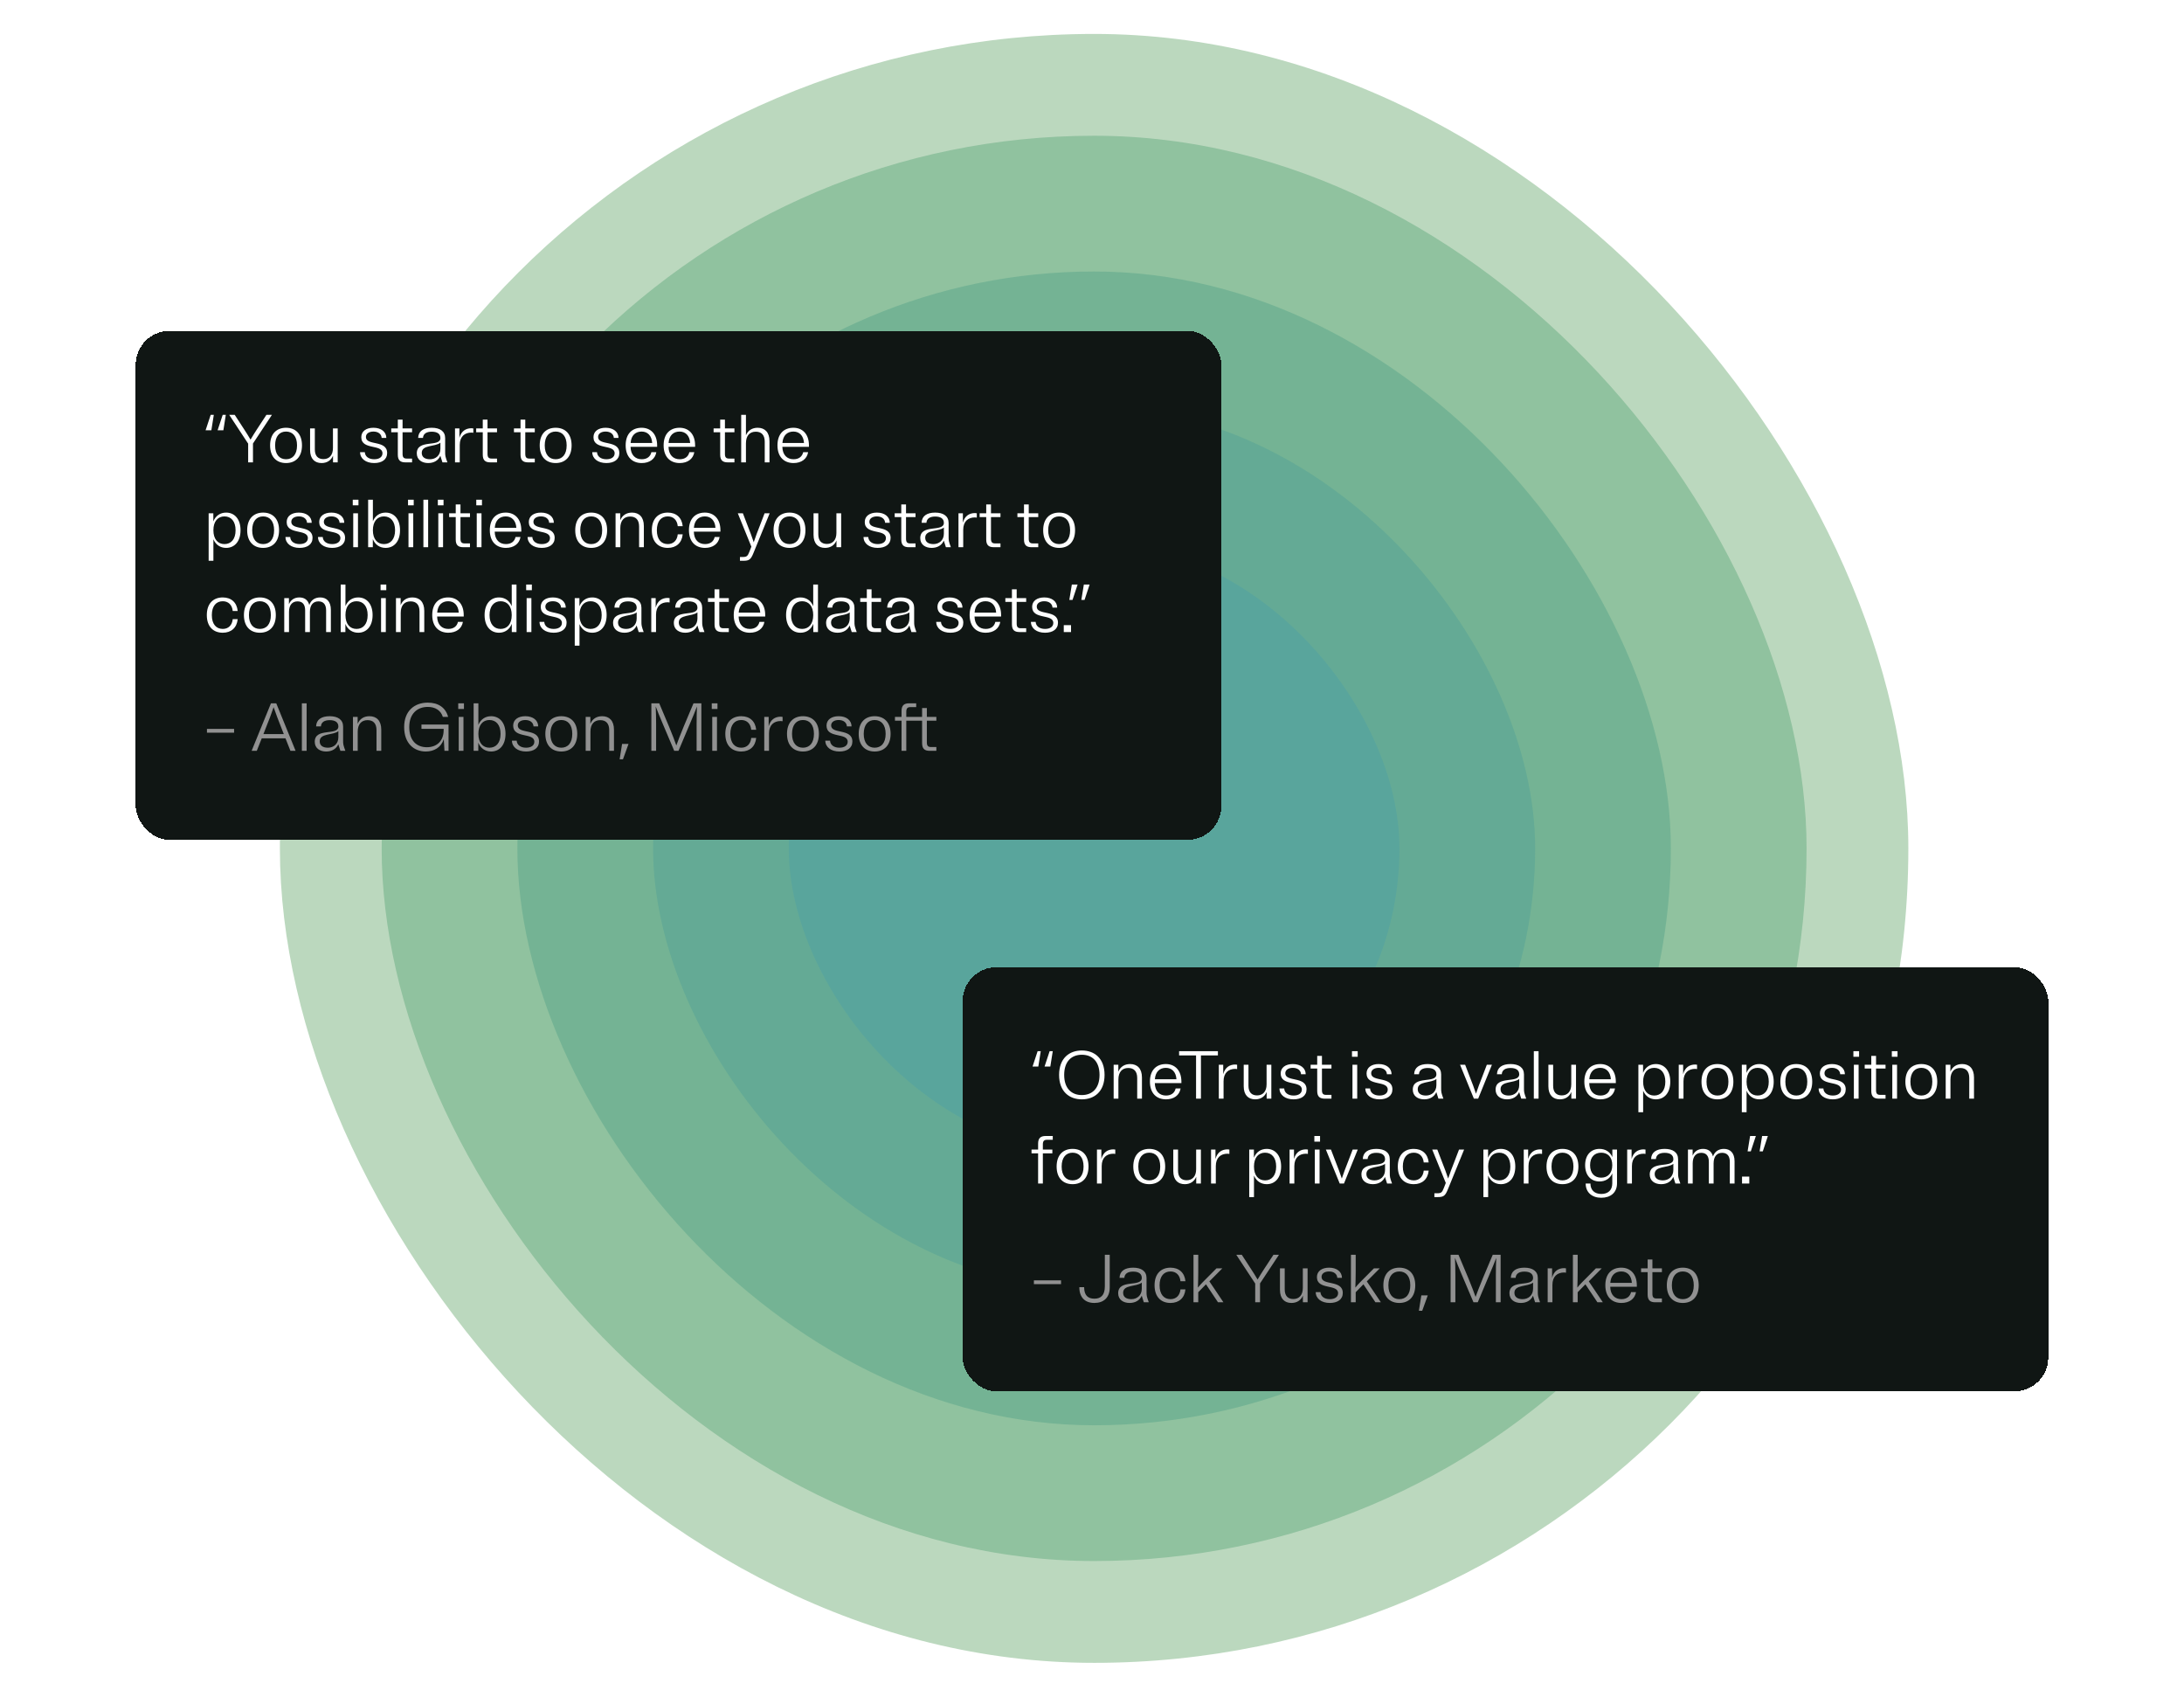<svg width="515" height="400" viewBox="0 0 515 400" fill="none" xmlns="http://www.w3.org/2000/svg">
<g clip-path="url(#clip0_4245_120975)">
<rect opacity="0.4" x="66" y="8" width="384" height="384" rx="192" fill="#559E5E"/>
<rect opacity="0.4" x="90" y="32" width="336" height="336" rx="168" fill="#51A071"/>
<rect opacity="0.4" x="122" y="64" width="272" height="272" rx="136" fill="#4D9E85"/>
<rect opacity="0.4" x="154" y="96" width="208" height="208" rx="104" fill="#4C9E96"/>
<rect opacity="0.4" x="186" y="128" width="144" height="144" rx="72" fill="#499DA8"/>
<g filter="url(#filter0_d_4245_120975)">
<rect x="32" y="70" width="256" height="120" rx="8" fill="#101614" shape-rendering="crispEdges"/>
<path d="M50.416 89.8H49.68L48.48 93.432H49.84L50.416 89.8ZM53.248 89.8H52.512L51.312 93.432H52.672L53.248 89.8ZM60.596 93.192C60.084 93.992 59.556 94.808 59.077 95.64C58.596 94.808 58.084 93.992 57.556 93.192L55.349 89.8H54.053L58.517 96.584V101H59.653V96.552L64.117 89.8H62.821L60.596 93.192ZM67.45 101.16C69.642 101.16 71.21 99.768 71.21 97C71.21 94.232 69.642 92.84 67.45 92.84C65.258 92.84 63.69 94.232 63.69 97C63.69 99.768 65.258 101.16 67.45 101.16ZM67.45 100.264C65.93 100.264 64.874 99.176 64.874 97C64.874 94.824 65.93 93.736 67.45 93.736C68.986 93.736 70.042 94.824 70.042 97C70.042 99.176 68.986 100.264 67.45 100.264ZM73.12 98.088C73.12 100.168 74.224 101.16 75.824 101.16C77.088 101.16 78.064 100.552 78.528 99.416V101H79.632V93H78.512V97.624C78.512 99.336 77.616 100.232 76.272 100.232C75.008 100.232 74.24 99.496 74.24 97.96V93H73.12V98.088ZM85.195 95.064C85.195 98.168 90.188 96.616 90.188 98.856C90.188 99.72 89.451 100.264 88.236 100.264C86.924 100.264 86.076 99.592 86.028 98.6H84.907C84.924 100.136 86.267 101.16 88.236 101.16C90.059 101.16 91.291 100.328 91.291 98.808C91.291 95.624 86.284 97.16 86.284 95.016C86.284 94.232 87.004 93.736 88.059 93.736C89.212 93.736 89.948 94.344 89.996 95.24H91.1C91.084 93.8 89.883 92.84 88.059 92.84C86.364 92.84 85.195 93.656 85.195 95.064ZM94.928 99.016V93.896H97.168V93H94.928V90.92H93.808V93H92.256V93.896H93.808V99.192C93.808 100.536 94.432 101 95.6 101H97.168V100.104H95.904C95.248 100.104 94.928 99.848 94.928 99.016ZM105.499 101C104.987 99.56 104.971 99.464 104.971 98.488V95.288C104.971 93.672 103.755 92.84 101.803 92.84C99.85 92.84 98.65 93.64 98.603 95.24H99.739C99.802 94.248 100.571 93.768 101.803 93.768C103.067 93.768 103.851 94.248 103.851 95.256C103.851 97.544 98.282 95.432 98.282 98.872C98.282 100.392 99.499 101.16 100.971 101.16C102.331 101.16 103.371 100.536 103.835 99.448L104.331 101H105.499ZM99.451 98.76C99.451 96.792 102.619 97.384 103.851 96.36V97.8C103.851 99.384 102.715 100.264 101.387 100.264C100.251 100.264 99.451 99.8 99.451 98.76ZM108.334 93H107.294V101H108.414V96.888C108.414 94.904 109.582 93.976 111.166 93.976C111.342 93.976 111.486 93.992 111.614 94.024V93C111.486 92.968 111.358 92.952 111.182 92.952C109.822 92.952 108.75 93.656 108.334 95.224V93ZM114.959 99.016V93.896H117.199V93H114.959V90.92H113.839V93H112.287V93.896H113.839V99.192C113.839 100.536 114.463 101 115.631 101H117.199V100.104H115.935C115.279 100.104 114.959 99.848 114.959 99.016ZM123.865 99.016V93.896H126.105V93H123.865V90.92H122.745V93H121.193V93.896H122.745V99.192C122.745 100.536 123.369 101 124.537 101H126.105V100.104H124.841C124.185 100.104 123.865 99.848 123.865 99.016ZM131.028 101.16C133.22 101.16 134.788 99.768 134.788 97C134.788 94.232 133.22 92.84 131.028 92.84C128.836 92.84 127.268 94.232 127.268 97C127.268 99.768 128.836 101.16 131.028 101.16ZM131.028 100.264C129.508 100.264 128.452 99.176 128.452 97C128.452 94.824 129.508 93.736 131.028 93.736C132.564 93.736 133.62 94.824 133.62 97C133.62 99.176 132.564 100.264 131.028 100.264ZM139.946 95.064C139.946 98.168 144.938 96.616 144.938 98.856C144.938 99.72 144.202 100.264 142.986 100.264C141.674 100.264 140.826 99.592 140.778 98.6H139.658C139.674 100.136 141.018 101.16 142.986 101.16C144.81 101.16 146.042 100.328 146.042 98.808C146.042 95.624 141.034 97.16 141.034 95.016C141.034 94.232 141.754 93.736 142.81 93.736C143.962 93.736 144.698 94.344 144.746 95.24H145.85C145.834 93.8 144.634 92.84 142.81 92.84C141.114 92.84 139.946 93.656 139.946 95.064ZM154.766 98.6H153.598C153.374 99.608 152.606 100.264 151.326 100.264C149.822 100.264 148.734 99.288 148.686 97.336H154.958V97C154.958 94.28 153.39 92.84 151.294 92.84C149.102 92.84 147.534 94.216 147.534 96.984C147.534 99.768 149.134 101.16 151.326 101.16C153.166 101.16 154.494 100.216 154.766 98.6ZM151.294 93.736C152.686 93.736 153.678 94.68 153.79 96.424H148.702C148.83 94.632 149.854 93.736 151.294 93.736ZM163.719 98.6H162.551C162.327 99.608 161.559 100.264 160.279 100.264C158.775 100.264 157.687 99.288 157.639 97.336H163.911V97C163.911 94.28 162.343 92.84 160.247 92.84C158.055 92.84 156.487 94.216 156.487 96.984C156.487 99.768 158.087 101.16 160.279 101.16C162.119 101.16 163.447 100.216 163.719 98.6ZM160.247 93.736C161.639 93.736 162.631 94.68 162.743 96.424H157.655C157.783 94.632 158.807 93.736 160.247 93.736ZM170.943 99.016V93.896H173.183V93H170.943V90.92H169.823V93H168.271V93.896H169.823V99.192C169.823 100.536 170.447 101 171.615 101H173.183V100.104H171.919C171.263 100.104 170.943 99.848 170.943 99.016ZM181.45 96.008C181.45 93.864 180.314 92.84 178.666 92.84C177.37 92.84 176.378 93.464 175.898 94.616V89.8H174.778V101H175.898V96.488C175.898 94.696 176.794 93.768 178.218 93.768C179.546 93.768 180.33 94.536 180.33 96.136V101H181.45V96.008ZM190.562 98.6H189.395C189.171 99.608 188.403 100.264 187.123 100.264C185.619 100.264 184.531 99.288 184.483 97.336H190.755V97C190.755 94.28 189.187 92.84 187.091 92.84C184.899 92.84 183.331 94.216 183.331 96.984C183.331 99.768 184.931 101.16 187.123 101.16C188.963 101.16 190.291 100.216 190.562 98.6ZM187.091 93.736C188.483 93.736 189.475 94.68 189.587 96.424H184.499C184.627 94.632 185.651 93.736 187.091 93.736ZM53.328 121.16C55.28 121.16 56.72 119.672 56.72 117C56.72 114.328 55.28 112.84 53.328 112.84C51.968 112.84 50.848 113.56 50.304 114.92V113H49.2V124.2H50.32V119.128C50.88 120.456 51.984 121.16 53.328 121.16ZM52.928 120.264C51.392 120.264 50.32 119.128 50.32 117C50.32 114.872 51.392 113.736 52.928 113.736C54.48 113.736 55.552 114.872 55.552 117C55.552 119.128 54.48 120.264 52.928 120.264ZM62.044 121.16C64.236 121.16 65.804 119.768 65.804 117C65.804 114.232 64.236 112.84 62.044 112.84C59.852 112.84 58.284 114.232 58.284 117C58.284 119.768 59.852 121.16 62.044 121.16ZM62.044 120.264C60.524 120.264 59.468 119.176 59.468 117C59.468 114.824 60.524 113.736 62.044 113.736C63.58 113.736 64.636 114.824 64.636 117C64.636 119.176 63.58 120.264 62.044 120.264ZM67.602 115.064C67.602 118.168 72.594 116.616 72.594 118.856C72.594 119.72 71.858 120.264 70.642 120.264C69.33 120.264 68.482 119.592 68.434 118.6H67.314C67.33 120.136 68.674 121.16 70.642 121.16C72.466 121.16 73.698 120.328 73.698 118.808C73.698 115.624 68.69 117.16 68.69 115.016C68.69 114.232 69.41 113.736 70.466 113.736C71.618 113.736 72.354 114.344 72.402 115.24H73.506C73.49 113.8 72.29 112.84 70.466 112.84C68.77 112.84 67.602 113.656 67.602 115.064ZM75.274 115.064C75.274 118.168 80.266 116.616 80.266 118.856C80.266 119.72 79.53 120.264 78.314 120.264C77.002 120.264 76.154 119.592 76.106 118.6H74.986C75.002 120.136 76.346 121.16 78.314 121.16C80.138 121.16 81.37 120.328 81.37 118.808C81.37 115.624 76.362 117.16 76.362 115.016C76.362 114.232 77.082 113.736 78.138 113.736C79.29 113.736 80.026 114.344 80.074 115.24H81.178C81.162 113.8 79.962 112.84 78.138 112.84C76.442 112.84 75.274 113.656 75.274 115.064ZM84.526 109.8H83.182V111.128H84.526V109.8ZM84.414 113H83.294V121H84.414V113ZM87.913 121V119.08C88.457 120.44 89.577 121.16 90.937 121.16C92.889 121.16 94.329 119.672 94.329 117C94.329 114.328 92.889 112.84 90.937 112.84C89.593 112.84 88.489 113.544 87.929 114.872V109.8H86.809V121H87.913ZM90.537 113.736C92.089 113.736 93.161 114.872 93.161 117C93.161 119.128 92.089 120.264 90.537 120.264C89.001 120.264 87.929 119.128 87.929 117C87.929 114.872 89.001 113.736 90.537 113.736ZM97.557 109.8H96.213V111.128H97.557V109.8ZM97.445 113H96.325V121H97.445V113ZM100.961 109.8H99.841V121H100.961V109.8ZM104.588 109.8H103.244V111.128H104.588V109.8ZM104.476 113H103.356V121H104.476V113ZM108.584 119.016V113.896H110.824V113H108.584V110.92H107.464V113H105.912V113.896H107.464V119.192C107.464 120.536 108.088 121 109.256 121H110.824V120.104H109.56C108.904 120.104 108.584 119.848 108.584 119.016ZM113.651 109.8H112.307V111.128H113.651V109.8ZM113.539 113H112.419V121H113.539V113ZM122.734 118.6H121.566C121.342 119.608 120.574 120.264 119.294 120.264C117.79 120.264 116.702 119.288 116.654 117.336H122.926V117C122.926 114.28 121.358 112.84 119.262 112.84C117.07 112.84 115.502 114.216 115.502 116.984C115.502 119.768 117.102 121.16 119.294 121.16C121.134 121.16 122.462 120.216 122.734 118.6ZM119.262 113.736C120.654 113.736 121.646 114.68 121.758 116.424H116.67C116.798 114.632 117.822 113.736 119.262 113.736ZM124.696 115.064C124.696 118.168 129.688 116.616 129.688 118.856C129.688 119.72 128.952 120.264 127.736 120.264C126.424 120.264 125.576 119.592 125.528 118.6H124.408C124.424 120.136 125.768 121.16 127.736 121.16C129.56 121.16 130.792 120.328 130.792 118.808C130.792 115.624 125.784 117.16 125.784 115.016C125.784 114.232 126.504 113.736 127.56 113.736C128.712 113.736 129.448 114.344 129.496 115.24H130.6C130.584 113.8 129.384 112.84 127.56 112.84C125.864 112.84 124.696 113.656 124.696 115.064ZM139.403 121.16C141.595 121.16 143.163 119.768 143.163 117C143.163 114.232 141.595 112.84 139.403 112.84C137.211 112.84 135.643 114.232 135.643 117C135.643 119.768 137.211 121.16 139.403 121.16ZM139.403 120.264C137.883 120.264 136.827 119.176 136.827 117C136.827 114.824 137.883 113.736 139.403 113.736C140.939 113.736 141.995 114.824 141.995 117C141.995 119.176 140.939 120.264 139.403 120.264ZM146.257 113H145.153V121H146.273V116.488C146.273 114.696 147.169 113.768 148.593 113.768C149.921 113.768 150.705 114.536 150.705 116.136V121H151.825V116.008C151.825 113.864 150.689 112.84 149.041 112.84C147.729 112.84 146.737 113.464 146.257 114.648V113ZM154.89 117C154.89 114.824 155.946 113.736 157.466 113.736C158.778 113.736 159.674 114.584 159.818 116.04H160.986C160.794 114.024 159.466 112.84 157.466 112.84C155.274 112.84 153.706 114.232 153.706 117C153.706 119.768 155.274 121.16 157.466 121.16C159.466 121.16 160.794 119.976 160.986 117.96H159.818C159.674 119.416 158.778 120.264 157.466 120.264C155.946 120.264 154.89 119.176 154.89 117ZM169.688 118.6H168.52C168.296 119.608 167.528 120.264 166.248 120.264C164.744 120.264 163.656 119.288 163.608 117.336H169.88V117C169.88 114.28 168.312 112.84 166.216 112.84C164.024 112.84 162.456 114.216 162.456 116.984C162.456 119.768 164.056 121.16 166.248 121.16C168.088 121.16 169.416 120.216 169.688 118.6ZM166.216 113.736C167.608 113.736 168.6 114.68 168.712 116.424H163.624C163.752 114.632 164.776 113.736 166.216 113.736ZM179.224 115.8C178.632 117.304 178.168 118.504 177.736 119.832C177.304 118.504 176.84 117.304 176.248 115.8L175.176 113H173.976L177.176 120.872L176.696 122.104C176.312 123.096 176.072 123.304 175.176 123.304H174.488V124.2H175.272C176.648 124.2 177.048 123.928 177.688 122.328L181.496 113H180.296L179.224 115.8ZM186.169 121.16C188.361 121.16 189.929 119.768 189.929 117C189.929 114.232 188.361 112.84 186.169 112.84C183.977 112.84 182.409 114.232 182.409 117C182.409 119.768 183.977 121.16 186.169 121.16ZM186.169 120.264C184.649 120.264 183.593 119.176 183.593 117C183.593 114.824 184.649 113.736 186.169 113.736C187.705 113.736 188.761 114.824 188.761 117C188.761 119.176 187.705 120.264 186.169 120.264ZM191.839 118.088C191.839 120.168 192.943 121.16 194.543 121.16C195.807 121.16 196.783 120.552 197.247 119.416V121H198.351V113H197.231V117.624C197.231 119.336 196.335 120.232 194.991 120.232C193.727 120.232 192.959 119.496 192.959 117.96V113H191.839V118.088ZM203.914 115.064C203.914 118.168 208.906 116.616 208.906 118.856C208.906 119.72 208.17 120.264 206.954 120.264C205.642 120.264 204.794 119.592 204.746 118.6H203.626C203.642 120.136 204.986 121.16 206.954 121.16C208.778 121.16 210.01 120.328 210.01 118.808C210.01 115.624 205.002 117.16 205.002 115.016C205.002 114.232 205.722 113.736 206.778 113.736C207.93 113.736 208.666 114.344 208.714 115.24H209.818C209.802 113.8 208.602 112.84 206.778 112.84C205.082 112.84 203.914 113.656 203.914 115.064ZM213.646 119.016V113.896H215.886V113H213.646V110.92H212.526V113H210.974V113.896H212.526V119.192C212.526 120.536 213.15 121 214.318 121H215.886V120.104H214.622C213.966 120.104 213.646 119.848 213.646 119.016ZM224.217 121C223.705 119.56 223.689 119.464 223.689 118.488V115.288C223.689 113.672 222.473 112.84 220.521 112.84C218.569 112.84 217.369 113.64 217.321 115.24H218.457C218.521 114.248 219.289 113.768 220.521 113.768C221.785 113.768 222.569 114.248 222.569 115.256C222.569 117.544 217.001 115.432 217.001 118.872C217.001 120.392 218.217 121.16 219.689 121.16C221.049 121.16 222.089 120.536 222.553 119.448L223.049 121H224.217ZM218.169 118.76C218.169 116.792 221.337 117.384 222.569 116.36V117.8C222.569 119.384 221.433 120.264 220.105 120.264C218.969 120.264 218.169 119.8 218.169 118.76ZM227.053 113H226.013V121H227.133V116.888C227.133 114.904 228.301 113.976 229.885 113.976C230.061 113.976 230.205 113.992 230.333 114.024V113C230.205 112.968 230.077 112.952 229.901 112.952C228.541 112.952 227.469 113.656 227.053 115.224V113ZM233.678 119.016V113.896H235.918V113H233.678V110.92H232.558V113H231.006V113.896H232.558V119.192C232.558 120.536 233.182 121 234.35 121H235.918V120.104H234.654C233.998 120.104 233.678 119.848 233.678 119.016ZM242.584 119.016V113.896H244.824V113H242.584V110.92H241.464V113H239.912V113.896H241.464V119.192C241.464 120.536 242.088 121 243.256 121H244.824V120.104H243.56C242.904 120.104 242.584 119.848 242.584 119.016ZM249.747 121.16C251.939 121.16 253.507 119.768 253.507 117C253.507 114.232 251.939 112.84 249.747 112.84C247.555 112.84 245.987 114.232 245.987 117C245.987 119.768 247.555 121.16 249.747 121.16ZM249.747 120.264C248.227 120.264 247.171 119.176 247.171 117C247.171 114.824 248.227 113.736 249.747 113.736C251.283 113.736 252.339 114.824 252.339 117C252.339 119.176 251.283 120.264 249.747 120.264ZM49.952 137C49.952 134.824 51.008 133.736 52.528 133.736C53.84 133.736 54.736 134.584 54.88 136.04H56.048C55.856 134.024 54.528 132.84 52.528 132.84C50.336 132.84 48.768 134.232 48.768 137C48.768 139.768 50.336 141.16 52.528 141.16C54.528 141.16 55.856 139.976 56.048 137.96H54.88C54.736 139.416 53.84 140.264 52.528 140.264C51.008 140.264 49.952 139.176 49.952 137ZM61.278 141.16C63.47 141.16 65.038 139.768 65.038 137C65.038 134.232 63.47 132.84 61.278 132.84C59.086 132.84 57.518 134.232 57.518 137C57.518 139.768 59.086 141.16 61.278 141.16ZM61.278 140.264C59.758 140.264 58.702 139.176 58.702 137C58.702 134.824 59.758 133.736 61.278 133.736C62.814 133.736 63.87 134.824 63.87 137C63.87 139.176 62.814 140.264 61.278 140.264ZM68.132 133H67.028V141H68.148V136.248C68.148 134.616 68.932 133.768 70.164 133.768C71.3 133.768 71.956 134.456 71.956 135.896V141H73.076V136.248C73.076 134.616 73.86 133.768 75.092 133.768C76.228 133.768 76.9 134.456 76.9 135.896V141H78.02V135.768C78.02 133.784 76.996 132.84 75.508 132.84C74.276 132.84 73.348 133.448 72.932 134.616C72.612 133.416 71.764 132.84 70.596 132.84C69.444 132.84 68.564 133.4 68.132 134.44V133ZM81.445 141V139.08C81.989 140.44 83.109 141.16 84.469 141.16C86.421 141.16 87.861 139.672 87.861 137C87.861 134.328 86.421 132.84 84.469 132.84C83.125 132.84 82.021 133.544 81.461 134.872V129.8H80.341V141H81.445ZM84.069 133.736C85.621 133.736 86.693 134.872 86.693 137C86.693 139.128 85.621 140.264 84.069 140.264C82.533 140.264 81.461 139.128 81.461 137C81.461 134.872 82.533 133.736 84.069 133.736ZM91.088 129.8H89.744V131.128H91.088V129.8ZM90.976 133H89.856V141H90.976V133ZM94.476 133H93.372V141H94.492V136.488C94.492 134.696 95.388 133.768 96.812 133.768C98.14 133.768 98.924 134.536 98.924 136.136V141H100.044V136.008C100.044 133.864 98.908 132.84 97.26 132.84C95.948 132.84 94.956 133.464 94.476 134.648V133ZM109.156 138.6H107.988C107.764 139.608 106.996 140.264 105.716 140.264C104.212 140.264 103.124 139.288 103.076 137.336H109.348V137C109.348 134.28 107.78 132.84 105.684 132.84C103.492 132.84 101.924 134.216 101.924 136.984C101.924 139.768 103.524 141.16 105.716 141.16C107.556 141.16 108.884 140.216 109.156 138.6ZM105.684 133.736C107.076 133.736 108.068 134.68 108.18 136.424H103.092C103.22 134.632 104.244 133.736 105.684 133.736ZM120.685 141H121.789V129.8H120.669V134.904C120.125 133.56 119.021 132.84 117.661 132.84C115.693 132.84 114.269 134.328 114.269 137C114.269 139.672 115.693 141.16 117.661 141.16C119.037 141.16 120.141 140.424 120.685 139.064V141ZM118.045 133.736C119.597 133.736 120.669 134.872 120.669 137C120.669 139.128 119.597 140.264 118.045 140.264C116.509 140.264 115.437 139.128 115.437 137C115.437 134.872 116.509 133.736 118.045 133.736ZM125.416 129.8H124.072V131.128H125.416V129.8ZM125.304 133H124.184V141H125.304V133ZM127.508 135.064C127.508 138.168 132.5 136.616 132.5 138.856C132.5 139.72 131.764 140.264 130.548 140.264C129.236 140.264 128.388 139.592 128.34 138.6H127.22C127.236 140.136 128.58 141.16 130.548 141.16C132.372 141.16 133.604 140.328 133.604 138.808C133.604 135.624 128.596 137.16 128.596 135.016C128.596 134.232 129.316 133.736 130.372 133.736C131.524 133.736 132.26 134.344 132.308 135.24H133.412C133.396 133.8 132.196 132.84 130.372 132.84C128.676 132.84 127.508 133.656 127.508 135.064ZM139.656 141.16C141.608 141.16 143.048 139.672 143.048 137C143.048 134.328 141.608 132.84 139.656 132.84C138.296 132.84 137.176 133.56 136.632 134.92V133H135.528V144.2H136.648V139.128C137.208 140.456 138.312 141.16 139.656 141.16ZM139.256 140.264C137.72 140.264 136.648 139.128 136.648 137C136.648 134.872 137.72 133.736 139.256 133.736C140.808 133.736 141.88 134.872 141.88 137C141.88 139.128 140.808 140.264 139.256 140.264ZM151.78 141C151.268 139.56 151.252 139.464 151.252 138.488V135.288C151.252 133.672 150.036 132.84 148.084 132.84C146.132 132.84 144.932 133.64 144.884 135.24H146.02C146.084 134.248 146.852 133.768 148.084 133.768C149.348 133.768 150.132 134.248 150.132 135.256C150.132 137.544 144.564 135.432 144.564 138.872C144.564 140.392 145.78 141.16 147.252 141.16C148.612 141.16 149.652 140.536 150.116 139.448L150.612 141H151.78ZM145.732 138.76C145.732 136.792 148.9 137.384 150.132 136.36V137.8C150.132 139.384 148.996 140.264 147.668 140.264C146.532 140.264 145.732 139.8 145.732 138.76ZM154.615 133H153.575V141H154.695V136.888C154.695 134.904 155.863 133.976 157.447 133.976C157.623 133.976 157.767 133.992 157.895 134.024V133C157.767 132.968 157.639 132.952 157.463 132.952C156.103 132.952 155.031 133.656 154.615 135.224V133ZM166.108 141C165.596 139.56 165.58 139.464 165.58 138.488V135.288C165.58 133.672 164.364 132.84 162.412 132.84C160.46 132.84 159.26 133.64 159.212 135.24H160.348C160.412 134.248 161.18 133.768 162.412 133.768C163.676 133.768 164.46 134.248 164.46 135.256C164.46 137.544 158.892 135.432 158.892 138.872C158.892 140.392 160.108 141.16 161.58 141.16C162.94 141.16 163.98 140.536 164.444 139.448L164.94 141H166.108ZM160.06 138.76C160.06 136.792 163.228 137.384 164.46 136.36V137.8C164.46 139.384 163.324 140.264 161.996 140.264C160.86 140.264 160.06 139.8 160.06 138.76ZM169.615 139.016V133.896H171.855V133H169.615V130.92H168.495V133H166.943V133.896H168.495V139.192C168.495 140.536 169.119 141 170.287 141H171.855V140.104H170.591C169.935 140.104 169.615 139.848 169.615 139.016ZM180.25 138.6H179.082C178.858 139.608 178.09 140.264 176.81 140.264C175.306 140.264 174.218 139.288 174.17 137.336H180.442V137C180.442 134.28 178.874 132.84 176.778 132.84C174.586 132.84 173.018 134.216 173.018 136.984C173.018 139.768 174.618 141.16 176.81 141.16C178.65 141.16 179.978 140.216 180.25 138.6ZM176.778 133.736C178.17 133.736 179.162 134.68 179.274 136.424H174.186C174.314 134.632 175.338 133.736 176.778 133.736ZM191.779 141H192.883V129.8H191.763V134.904C191.219 133.56 190.115 132.84 188.755 132.84C186.787 132.84 185.363 134.328 185.363 137C185.363 139.672 186.787 141.16 188.755 141.16C190.131 141.16 191.235 140.424 191.779 139.064V141ZM189.139 133.736C190.691 133.736 191.763 134.872 191.763 137C191.763 139.128 190.691 140.264 189.139 140.264C187.603 140.264 186.531 139.128 186.531 137C186.531 134.872 187.603 133.736 189.139 133.736ZM202.014 141C201.502 139.56 201.486 139.464 201.486 138.488V135.288C201.486 133.672 200.27 132.84 198.318 132.84C196.366 132.84 195.166 133.64 195.118 135.24H196.254C196.318 134.248 197.086 133.768 198.318 133.768C199.582 133.768 200.366 134.248 200.366 135.256C200.366 137.544 194.798 135.432 194.798 138.872C194.798 140.392 196.014 141.16 197.486 141.16C198.846 141.16 199.886 140.536 200.35 139.448L200.846 141H202.014ZM195.966 138.76C195.966 136.792 199.134 137.384 200.366 136.36V137.8C200.366 139.384 199.23 140.264 197.902 140.264C196.766 140.264 195.966 139.8 195.966 138.76ZM205.521 139.016V133.896H207.761V133H205.521V130.92H204.401V133H202.849V133.896H204.401V139.192C204.401 140.536 205.025 141 206.193 141H207.761V140.104H206.497C205.841 140.104 205.521 139.848 205.521 139.016ZM216.092 141C215.58 139.56 215.564 139.464 215.564 138.488V135.288C215.564 133.672 214.348 132.84 212.396 132.84C210.444 132.84 209.244 133.64 209.196 135.24H210.332C210.396 134.248 211.164 133.768 212.396 133.768C213.66 133.768 214.444 134.248 214.444 135.256C214.444 137.544 208.876 135.432 208.876 138.872C208.876 140.392 210.092 141.16 211.564 141.16C212.924 141.16 213.964 140.536 214.428 139.448L214.924 141H216.092ZM210.044 138.76C210.044 136.792 213.212 137.384 214.444 136.36V137.8C214.444 139.384 213.308 140.264 211.98 140.264C210.844 140.264 210.044 139.8 210.044 138.76ZM221.055 135.064C221.055 138.168 226.047 136.616 226.047 138.856C226.047 139.72 225.311 140.264 224.095 140.264C222.783 140.264 221.935 139.592 221.887 138.6H220.767C220.783 140.136 222.127 141.16 224.095 141.16C225.919 141.16 227.151 140.328 227.151 138.808C227.151 135.624 222.143 137.16 222.143 135.016C222.143 134.232 222.863 133.736 223.919 133.736C225.071 133.736 225.807 134.344 225.855 135.24H226.959C226.943 133.8 225.743 132.84 223.919 132.84C222.223 132.84 221.055 133.656 221.055 135.064ZM235.875 138.6H234.707C234.483 139.608 233.715 140.264 232.435 140.264C230.931 140.264 229.843 139.288 229.795 137.336H236.067V137C236.067 134.28 234.499 132.84 232.403 132.84C230.211 132.84 228.643 134.216 228.643 136.984C228.643 139.768 230.243 141.16 232.435 141.16C234.275 141.16 235.603 140.216 235.875 138.6ZM232.403 133.736C233.795 133.736 234.787 134.68 234.899 136.424H229.811C229.939 134.632 230.963 133.736 232.403 133.736ZM239.74 139.016V133.896H241.98V133H239.74V130.92H238.62V133H237.068V133.896H238.62V139.192C238.62 140.536 239.244 141 240.412 141H241.98V140.104H240.716C240.06 140.104 239.74 139.848 239.74 139.016ZM243.383 135.064C243.383 138.168 248.375 136.616 248.375 138.856C248.375 139.72 247.639 140.264 246.423 140.264C245.111 140.264 244.263 139.592 244.215 138.6H243.095C243.111 140.136 244.455 141.16 246.423 141.16C248.247 141.16 249.479 140.328 249.479 138.808C249.479 135.624 244.471 137.16 244.471 135.016C244.471 134.232 245.191 133.736 246.247 133.736C247.399 133.736 248.135 134.344 248.183 135.24H249.287C249.271 133.8 248.071 132.84 246.247 132.84C244.551 132.84 243.383 133.656 243.383 135.064ZM252.555 139.368H250.843V141H252.555V139.368ZM252.154 133.432H252.906L254.106 129.8H252.746L252.154 133.432ZM254.986 133.432H255.738L256.938 129.8H255.578L254.986 133.432Z" fill="white"/>
<path d="M48.8 163.832V164.728H55.2V163.832H48.8ZM68.487 169H69.703L65.143 157.8H63.895L59.335 169H60.551L61.719 166.056H67.319L68.487 169ZM62.599 163.816C63.399 161.832 64.007 160.248 64.519 158.712C65.047 160.248 65.655 161.832 66.439 163.816L66.919 165.048H62.119L62.599 163.816ZM72.304 157.8H71.184V169H72.304V157.8ZM81.436 169C80.924 167.56 80.908 167.464 80.908 166.488V163.288C80.908 161.672 79.692 160.84 77.74 160.84C75.788 160.84 74.588 161.64 74.54 163.24H75.676C75.74 162.248 76.508 161.768 77.74 161.768C79.004 161.768 79.788 162.248 79.788 163.256C79.788 165.544 74.22 163.432 74.22 166.872C74.22 168.392 75.436 169.16 76.908 169.16C78.268 169.16 79.308 168.536 79.772 167.448L80.268 169H81.436ZM75.388 166.76C75.388 164.792 78.556 165.384 79.788 164.36V165.8C79.788 167.384 78.652 168.264 77.324 168.264C76.188 168.264 75.388 167.8 75.388 166.76ZM84.335 161H83.231V169H84.351V164.488C84.351 162.696 85.247 161.768 86.671 161.768C87.999 161.768 88.783 162.536 88.783 164.136V169H89.903V164.008C89.903 161.864 88.767 160.84 87.119 160.84C85.807 160.84 84.815 161.464 84.335 162.648V161ZM104.423 161H105.671C105.079 158.808 103.367 157.64 100.871 157.64C97.767 157.64 95.303 159.56 95.303 163.4C95.303 167.24 97.607 169.16 100.407 169.16C102.343 169.16 104.007 168.216 104.647 166.248L104.807 169H105.767V162.808H99.383V163.816H104.615V164.088C104.615 166.824 102.871 168.152 100.663 168.152C98.215 168.152 96.503 166.568 96.503 163.4C96.503 160.264 98.375 158.648 100.871 158.648C102.663 158.648 103.943 159.48 104.423 161ZM109.401 157.8H108.057V159.128H109.401V157.8ZM109.289 161H108.169V169H109.289V161ZM112.788 169V167.08C113.332 168.44 114.452 169.16 115.812 169.16C117.764 169.16 119.204 167.672 119.204 165C119.204 162.328 117.764 160.84 115.812 160.84C114.468 160.84 113.364 161.544 112.804 162.872V157.8H111.684V169H112.788ZM115.412 161.736C116.964 161.736 118.036 162.872 118.036 165C118.036 167.128 116.964 168.264 115.412 168.264C113.876 168.264 112.804 167.128 112.804 165C112.804 162.872 113.876 161.736 115.412 161.736ZM121.008 163.064C121.008 166.168 126 164.616 126 166.856C126 167.72 125.264 168.264 124.048 168.264C122.736 168.264 121.888 167.592 121.84 166.6H120.72C120.736 168.136 122.08 169.16 124.048 169.16C125.872 169.16 127.104 168.328 127.104 166.808C127.104 163.624 122.096 165.16 122.096 163.016C122.096 162.232 122.816 161.736 123.872 161.736C125.024 161.736 125.76 162.344 125.808 163.24H126.912C126.896 161.8 125.696 160.84 123.872 160.84C122.176 160.84 121.008 161.656 121.008 163.064ZM132.356 169.16C134.548 169.16 136.116 167.768 136.116 165C136.116 162.232 134.548 160.84 132.356 160.84C130.164 160.84 128.596 162.232 128.596 165C128.596 167.768 130.164 169.16 132.356 169.16ZM132.356 168.264C130.836 168.264 129.78 167.176 129.78 165C129.78 162.824 130.836 161.736 132.356 161.736C133.892 161.736 134.948 162.824 134.948 165C134.948 167.176 133.892 168.264 132.356 168.264ZM139.21 161H138.106V169H139.226V164.488C139.226 162.696 140.122 161.768 141.546 161.768C142.874 161.768 143.658 162.536 143.658 164.136V169H144.778V164.008C144.778 161.864 143.642 160.84 141.994 160.84C140.682 160.84 139.69 161.464 139.21 162.648V161ZM146.115 171H146.899L148.211 167.368H146.691L146.115 171ZM158.986 169H159.994L162.794 162.36C163.466 160.776 163.882 159.8 164.346 158.552C164.298 159.864 164.266 161.208 164.266 162.664V169H165.386V157.8H163.53L161.21 163.304C160.362 165.368 159.898 166.6 159.482 167.736C159.082 166.6 158.618 165.368 157.77 163.304L155.45 157.8H153.594V169H154.714V162.664C154.714 161.208 154.682 159.848 154.618 158.52C155.082 159.784 155.498 160.76 156.17 162.36L158.986 169ZM169.182 157.8H167.838V159.128H169.182V157.8ZM169.07 161H167.95V169H169.07V161ZM172.218 165C172.218 162.824 173.274 161.736 174.794 161.736C176.106 161.736 177.002 162.584 177.146 164.04H178.314C178.122 162.024 176.794 160.84 174.794 160.84C172.602 160.84 171.034 162.232 171.034 165C171.034 167.768 172.602 169.16 174.794 169.16C176.794 169.16 178.122 167.976 178.314 165.96H177.146C177.002 167.416 176.106 168.264 174.794 168.264C173.274 168.264 172.218 167.176 172.218 165ZM181.256 161H180.216V169H181.336V164.888C181.336 162.904 182.504 161.976 184.088 161.976C184.264 161.976 184.408 161.992 184.536 162.024V161C184.408 160.968 184.28 160.952 184.104 160.952C182.744 160.952 181.672 161.656 181.256 163.224V161ZM189.341 169.16C191.533 169.16 193.101 167.768 193.101 165C193.101 162.232 191.533 160.84 189.341 160.84C187.149 160.84 185.581 162.232 185.581 165C185.581 167.768 187.149 169.16 189.341 169.16ZM189.341 168.264C187.821 168.264 186.765 167.176 186.765 165C186.765 162.824 187.821 161.736 189.341 161.736C190.877 161.736 191.933 162.824 191.933 165C191.933 167.176 190.877 168.264 189.341 168.264ZM194.899 163.064C194.899 166.168 199.891 164.616 199.891 166.856C199.891 167.72 199.155 168.264 197.939 168.264C196.627 168.264 195.779 167.592 195.731 166.6H194.611C194.627 168.136 195.971 169.16 197.939 169.16C199.763 169.16 200.995 168.328 200.995 166.808C200.995 163.624 195.987 165.16 195.987 163.016C195.987 162.232 196.707 161.736 197.763 161.736C198.915 161.736 199.651 162.344 199.699 163.24H200.803C200.787 161.8 199.587 160.84 197.763 160.84C196.067 160.84 194.899 161.656 194.899 163.064ZM206.247 169.16C208.439 169.16 210.007 167.768 210.007 165C210.007 162.232 208.439 160.84 206.247 160.84C204.055 160.84 202.487 162.232 202.487 165C202.487 167.768 204.055 169.16 206.247 169.16ZM206.247 168.264C204.727 168.264 203.671 167.176 203.671 165C203.671 162.824 204.727 161.736 206.247 161.736C207.783 161.736 208.839 162.824 208.839 165C208.839 167.176 207.783 168.264 206.247 168.264ZM211.037 161.896H212.589V169H213.709V161.896H217.437V167.192C217.437 168.536 218.061 169 219.229 169H220.797V168.104H219.533C218.877 168.104 218.557 167.848 218.557 167.016V161.896H220.797V161H218.557V158.92H217.437V161H213.709V159.784C213.709 158.952 214.029 158.696 214.685 158.696H216.045V157.8H214.381C213.213 157.8 212.589 158.264 212.589 159.608V161H211.037V161.896Z" fill="#919191"/>
</g>
<g filter="url(#filter1_d_4245_120975)">
<rect x="227" y="220" width="256" height="100" rx="8" fill="#101614" shape-rendering="crispEdges"/>
<path d="M245.416 239.8H244.68L243.48 243.432H244.84L245.416 239.8ZM248.248 239.8H247.512L246.312 243.432H247.672L248.248 239.8ZM255.101 251.16C258.077 251.16 260.461 249.32 260.461 245.4C260.461 241.48 258.077 239.64 255.101 239.64C252.141 239.64 249.741 241.48 249.741 245.4C249.741 249.32 252.141 251.16 255.101 251.16ZM255.101 250.152C252.685 250.152 250.941 248.6 250.941 245.4C250.941 242.2 252.685 240.648 255.101 240.648C257.533 240.648 259.277 242.2 259.277 245.4C259.277 248.6 257.533 250.152 255.101 250.152ZM263.71 243H262.606V251H263.726V246.488C263.726 244.696 264.622 243.768 266.046 243.768C267.374 243.768 268.158 244.536 268.158 246.136V251H269.278V246.008C269.278 243.864 268.142 242.84 266.494 242.84C265.182 242.84 264.19 243.464 263.71 244.648V243ZM278.391 248.6H277.223C276.999 249.608 276.231 250.264 274.951 250.264C273.447 250.264 272.359 249.288 272.311 247.336H278.583V247C278.583 244.28 277.015 242.84 274.919 242.84C272.727 242.84 271.159 244.216 271.159 246.984C271.159 249.768 272.759 251.16 274.951 251.16C276.791 251.16 278.119 250.216 278.391 248.6ZM274.919 243.736C276.311 243.736 277.303 244.68 277.415 246.424H272.327C272.455 244.632 273.479 243.736 274.919 243.736ZM278.038 239.8V240.808H282.038V251H283.19V240.808H287.19V239.8H278.038ZM288.443 243H287.403V251H288.523V246.888C288.523 244.904 289.691 243.976 291.275 243.976C291.451 243.976 291.595 243.992 291.723 244.024V243C291.595 242.968 291.467 242.952 291.291 242.952C289.931 242.952 288.859 243.656 288.443 245.224V243ZM293.276 248.088C293.276 250.168 294.38 251.16 295.98 251.16C297.244 251.16 298.22 250.552 298.684 249.416V251H299.788V243H298.668V247.624C298.668 249.336 297.772 250.232 296.428 250.232C295.164 250.232 294.396 249.496 294.396 247.96V243H293.276V248.088ZM301.992 245.064C301.992 248.168 306.984 246.616 306.984 248.856C306.984 249.72 306.248 250.264 305.032 250.264C303.72 250.264 302.872 249.592 302.824 248.6H301.704C301.72 250.136 303.064 251.16 305.032 251.16C306.856 251.16 308.088 250.328 308.088 248.808C308.088 245.624 303.08 247.16 303.08 245.016C303.08 244.232 303.8 243.736 304.856 243.736C306.008 243.736 306.744 244.344 306.792 245.24H307.896C307.88 243.8 306.68 242.84 304.856 242.84C303.16 242.84 301.992 243.656 301.992 245.064ZM311.725 249.016V243.896H313.965V243H311.725V240.92H310.605V243H309.053V243.896H310.605V249.192C310.605 250.536 311.229 251 312.397 251H313.965V250.104H312.701C312.045 250.104 311.725 249.848 311.725 249.016ZM320.151 239.8H318.807V241.128H320.151V239.8ZM320.039 243H318.919V251H320.039V243ZM322.242 245.064C322.242 248.168 327.234 246.616 327.234 248.856C327.234 249.72 326.498 250.264 325.282 250.264C323.97 250.264 323.122 249.592 323.074 248.6H321.954C321.97 250.136 323.314 251.16 325.282 251.16C327.106 251.16 328.338 250.328 328.338 248.808C328.338 245.624 323.33 247.16 323.33 245.016C323.33 244.232 324.05 243.736 325.106 243.736C326.258 243.736 326.994 244.344 327.042 245.24H328.146C328.13 243.8 326.93 242.84 325.106 242.84C323.41 242.84 322.242 243.656 322.242 245.064ZM340.358 251C339.846 249.56 339.83 249.464 339.83 248.488V245.288C339.83 243.672 338.614 242.84 336.662 242.84C334.71 242.84 333.51 243.64 333.462 245.24H334.598C334.662 244.248 335.43 243.768 336.662 243.768C337.926 243.768 338.71 244.248 338.71 245.256C338.71 247.544 333.142 245.432 333.142 248.872C333.142 250.392 334.358 251.16 335.83 251.16C337.19 251.16 338.23 250.536 338.694 249.448L339.19 251H340.358ZM334.31 248.76C334.31 246.792 337.478 247.384 338.71 246.36V247.8C338.71 249.384 337.574 250.264 336.246 250.264C335.11 250.264 334.31 249.8 334.31 248.76ZM347.552 251H348.56L351.808 243H350.608L349.536 245.8C348.944 247.304 348.48 248.504 348.048 249.832C347.616 248.504 347.152 247.304 346.56 245.8L345.488 243H344.288L347.552 251ZM359.889 251C359.377 249.56 359.361 249.464 359.361 248.488V245.288C359.361 243.672 358.145 242.84 356.193 242.84C354.241 242.84 353.041 243.64 352.993 245.24H354.129C354.193 244.248 354.961 243.768 356.193 243.768C357.457 243.768 358.241 244.248 358.241 245.256C358.241 247.544 352.673 245.432 352.673 248.872C352.673 250.392 353.889 251.16 355.361 251.16C356.721 251.16 357.761 250.536 358.225 249.448L358.721 251H359.889ZM353.841 248.76C353.841 246.792 357.009 247.384 358.241 246.36V247.8C358.241 249.384 357.105 250.264 355.777 250.264C354.641 250.264 353.841 249.8 353.841 248.76ZM362.804 239.8H361.684V251H362.804V239.8ZM365.12 248.088C365.12 250.168 366.224 251.16 367.824 251.16C369.088 251.16 370.064 250.552 370.528 249.416V251H371.632V243H370.512V247.624C370.512 249.336 369.616 250.232 368.272 250.232C367.008 250.232 366.24 249.496 366.24 247.96V243H365.12V248.088ZM380.828 248.6H379.66C379.436 249.608 378.668 250.264 377.388 250.264C375.884 250.264 374.796 249.288 374.748 247.336H381.02V247C381.02 244.28 379.452 242.84 377.356 242.84C375.164 242.84 373.596 244.216 373.596 246.984C373.596 249.768 375.196 251.16 377.388 251.16C379.228 251.16 380.556 250.216 380.828 248.6ZM377.356 243.736C378.748 243.736 379.74 244.68 379.852 246.424H374.764C374.892 244.632 375.916 243.736 377.356 243.736ZM390.469 251.16C392.421 251.16 393.861 249.672 393.861 247C393.861 244.328 392.421 242.84 390.469 242.84C389.109 242.84 387.989 243.56 387.445 244.92V243H386.341V254.2H387.461V249.128C388.021 250.456 389.125 251.16 390.469 251.16ZM390.069 250.264C388.533 250.264 387.461 249.128 387.461 247C387.461 244.872 388.533 243.736 390.069 243.736C391.621 243.736 392.693 244.872 392.693 247C392.693 249.128 391.621 250.264 390.069 250.264ZM396.896 243H395.856V251H396.976V246.888C396.976 244.904 398.144 243.976 399.728 243.976C399.904 243.976 400.048 243.992 400.176 244.024V243C400.048 242.968 399.92 242.952 399.744 242.952C398.384 242.952 397.312 243.656 396.896 245.224V243ZM404.981 251.16C407.173 251.16 408.741 249.768 408.741 247C408.741 244.232 407.173 242.84 404.981 242.84C402.789 242.84 401.221 244.232 401.221 247C401.221 249.768 402.789 251.16 404.981 251.16ZM404.981 250.264C403.461 250.264 402.405 249.176 402.405 247C402.405 244.824 403.461 243.736 404.981 243.736C406.517 243.736 407.573 244.824 407.573 247C407.573 249.176 406.517 250.264 404.981 250.264ZM414.859 251.16C416.811 251.16 418.251 249.672 418.251 247C418.251 244.328 416.811 242.84 414.859 242.84C413.499 242.84 412.379 243.56 411.835 244.92V243H410.731V254.2H411.851V249.128C412.411 250.456 413.515 251.16 414.859 251.16ZM414.459 250.264C412.923 250.264 411.851 249.128 411.851 247C411.851 244.872 412.923 243.736 414.459 243.736C416.011 243.736 417.083 244.872 417.083 247C417.083 249.128 416.011 250.264 414.459 250.264ZM423.575 251.16C425.767 251.16 427.335 249.768 427.335 247C427.335 244.232 425.767 242.84 423.575 242.84C421.383 242.84 419.815 244.232 419.815 247C419.815 249.768 421.383 251.16 423.575 251.16ZM423.575 250.264C422.055 250.264 420.999 249.176 420.999 247C420.999 244.824 422.055 243.736 423.575 243.736C425.111 243.736 426.167 244.824 426.167 247C426.167 249.176 425.111 250.264 423.575 250.264ZM429.133 245.064C429.133 248.168 434.125 246.616 434.125 248.856C434.125 249.72 433.389 250.264 432.173 250.264C430.861 250.264 430.013 249.592 429.965 248.6H428.845C428.861 250.136 430.205 251.16 432.173 251.16C433.997 251.16 435.229 250.328 435.229 248.808C435.229 245.624 430.221 247.16 430.221 245.016C430.221 244.232 430.941 243.736 431.997 243.736C433.149 243.736 433.885 244.344 433.933 245.24H435.037C435.021 243.8 433.821 242.84 431.997 242.84C430.301 242.84 429.133 243.656 429.133 245.064ZM438.385 239.8H437.041V241.128H438.385V239.8ZM438.273 243H437.153V251H438.273V243ZM442.381 249.016V243.896H444.621V243H442.381V240.92H441.261V243H439.709V243.896H441.261V249.192C441.261 250.536 441.885 251 443.053 251H444.621V250.104H443.357C442.701 250.104 442.381 249.848 442.381 249.016ZM447.448 239.8H446.104V241.128H447.448V239.8ZM447.336 243H446.216V251H447.336V243ZM453.059 251.16C455.251 251.16 456.819 249.768 456.819 247C456.819 244.232 455.251 242.84 453.059 242.84C450.867 242.84 449.299 244.232 449.299 247C449.299 249.768 450.867 251.16 453.059 251.16ZM453.059 250.264C451.539 250.264 450.483 249.176 450.483 247C450.483 244.824 451.539 243.736 453.059 243.736C454.595 243.736 455.651 244.824 455.651 247C455.651 249.176 454.595 250.264 453.059 250.264ZM459.913 243H458.809V251H459.929V246.488C459.929 244.696 460.825 243.768 462.249 243.768C463.577 243.768 464.361 244.536 464.361 246.136V251H465.481V246.008C465.481 243.864 464.345 242.84 462.697 242.84C461.385 242.84 460.393 243.464 459.913 244.648V243ZM243.24 263.896H244.792V271H245.912V263.896H248.152V263H245.912V261.784C245.912 260.952 246.232 260.696 246.888 260.696H248.248V259.8H246.584C245.416 259.8 244.792 260.264 244.792 261.608V263H243.24V263.896ZM252.919 271.16C255.111 271.16 256.679 269.768 256.679 267C256.679 264.232 255.111 262.84 252.919 262.84C250.727 262.84 249.159 264.232 249.159 267C249.159 269.768 250.727 271.16 252.919 271.16ZM252.919 270.264C251.399 270.264 250.343 269.176 250.343 267C250.343 264.824 251.399 263.736 252.919 263.736C254.455 263.736 255.511 264.824 255.511 267C255.511 269.176 254.455 270.264 252.919 270.264ZM259.709 263H258.669V271H259.789V266.888C259.789 264.904 260.957 263.976 262.541 263.976C262.717 263.976 262.861 263.992 262.989 264.024V263C262.861 262.968 262.733 262.952 262.557 262.952C261.197 262.952 260.125 263.656 259.709 265.224V263ZM270.997 271.16C273.189 271.16 274.757 269.768 274.757 267C274.757 264.232 273.189 262.84 270.997 262.84C268.805 262.84 267.237 264.232 267.237 267C267.237 269.768 268.805 271.16 270.997 271.16ZM270.997 270.264C269.477 270.264 268.421 269.176 268.421 267C268.421 264.824 269.477 263.736 270.997 263.736C272.533 263.736 273.589 264.824 273.589 267C273.589 269.176 272.533 270.264 270.997 270.264ZM276.667 268.088C276.667 270.168 277.771 271.16 279.371 271.16C280.635 271.16 281.611 270.552 282.075 269.416V271H283.179V263H282.059V267.624C282.059 269.336 281.163 270.232 279.819 270.232C278.555 270.232 277.787 269.496 277.787 267.96V263H276.667V268.088ZM286.615 263H285.575V271H286.695V266.888C286.695 264.904 287.863 263.976 289.447 263.976C289.623 263.976 289.767 263.992 289.895 264.024V263C289.767 262.968 289.639 262.952 289.463 262.952C288.103 262.952 287.031 263.656 286.615 265.224V263ZM298.703 271.16C300.655 271.16 302.095 269.672 302.095 267C302.095 264.328 300.655 262.84 298.703 262.84C297.343 262.84 296.223 263.56 295.679 264.92V263H294.575V274.2H295.695V269.128C296.255 270.456 297.359 271.16 298.703 271.16ZM298.303 270.264C296.767 270.264 295.695 269.128 295.695 267C295.695 264.872 296.767 263.736 298.303 263.736C299.855 263.736 300.927 264.872 300.927 267C300.927 269.128 299.855 270.264 298.303 270.264ZM305.131 263H304.091V271H305.211V266.888C305.211 264.904 306.379 263.976 307.963 263.976C308.139 263.976 308.283 263.992 308.411 264.024V263C308.283 262.968 308.155 262.952 307.979 262.952C306.619 262.952 305.547 263.656 305.131 265.224V263ZM311.276 259.8H309.932V261.128H311.276V259.8ZM311.164 263H310.044V271H311.164V263ZM315.911 271H316.919L320.167 263H318.967L317.895 265.8C317.303 267.304 316.839 268.504 316.407 269.832C315.975 268.504 315.511 267.304 314.919 265.8L313.847 263H312.647L315.911 271ZM328.249 271C327.737 269.56 327.721 269.464 327.721 268.488V265.288C327.721 263.672 326.505 262.84 324.553 262.84C322.601 262.84 321.401 263.64 321.353 265.24H322.489C322.553 264.248 323.321 263.768 324.553 263.768C325.817 263.768 326.601 264.248 326.601 265.256C326.601 267.544 321.033 265.432 321.033 268.872C321.033 270.392 322.249 271.16 323.721 271.16C325.081 271.16 326.121 270.536 326.585 269.448L327.081 271H328.249ZM322.201 268.76C322.201 266.792 325.369 267.384 326.601 266.36V267.8C326.601 269.384 325.465 270.264 324.137 270.264C323.001 270.264 322.201 269.8 322.201 268.76ZM330.796 267C330.796 264.824 331.852 263.736 333.372 263.736C334.684 263.736 335.58 264.584 335.724 266.04H336.892C336.7 264.024 335.372 262.84 333.372 262.84C331.18 262.84 329.612 264.232 329.612 267C329.612 269.768 331.18 271.16 333.372 271.16C335.372 271.16 336.7 269.976 336.892 267.96H335.724C335.58 269.416 334.684 270.264 333.372 270.264C331.852 270.264 330.796 269.176 330.796 267ZM342.974 265.8C342.382 267.304 341.918 268.504 341.486 269.832C341.054 268.504 340.59 267.304 339.998 265.8L338.926 263H337.726L340.926 270.872L340.446 272.104C340.062 273.096 339.822 273.304 338.926 273.304H338.238V274.2H339.022C340.398 274.2 340.798 273.928 341.438 272.328L345.246 263H344.046L342.974 265.8ZM353.922 271.16C355.874 271.16 357.314 269.672 357.314 267C357.314 264.328 355.874 262.84 353.922 262.84C352.562 262.84 351.442 263.56 350.898 264.92V263H349.794V274.2H350.914V269.128C351.474 270.456 352.578 271.16 353.922 271.16ZM353.522 270.264C351.986 270.264 350.914 269.128 350.914 267C350.914 264.872 351.986 263.736 353.522 263.736C355.074 263.736 356.146 264.872 356.146 267C356.146 269.128 355.074 270.264 353.522 270.264ZM360.349 263H359.309V271H360.429V266.888C360.429 264.904 361.597 263.976 363.181 263.976C363.357 263.976 363.501 263.992 363.629 264.024V263C363.501 262.968 363.373 262.952 363.197 262.952C361.837 262.952 360.765 263.656 360.349 265.224V263ZM368.434 271.16C370.626 271.16 372.194 269.768 372.194 267C372.194 264.232 370.626 262.84 368.434 262.84C366.242 262.84 364.674 264.232 364.674 267C364.674 269.768 366.242 271.16 368.434 271.16ZM368.434 270.264C366.914 270.264 365.858 269.176 365.858 267C365.858 264.824 366.914 263.736 368.434 263.736C369.97 263.736 371.026 264.824 371.026 267C371.026 269.176 369.97 270.264 368.434 270.264ZM377.176 270.52C378.536 270.52 379.64 269.848 380.184 268.616V270.952C380.184 272.6 379.176 273.464 377.592 273.464C376.024 273.464 375.032 272.568 375.032 271H373.912C373.912 273.128 375.432 274.36 377.592 274.36C379.768 274.36 381.304 273.16 381.304 270.952V263H380.2V264.776C379.656 263.528 378.552 262.84 377.176 262.84C375.208 262.84 373.784 264.216 373.784 266.68C373.784 269.144 375.208 270.52 377.176 270.52ZM377.56 269.624C376.024 269.624 374.952 268.6 374.952 266.68C374.952 264.76 376.024 263.736 377.56 263.736C379.112 263.736 380.184 264.76 380.184 266.68C380.184 268.6 379.112 269.624 377.56 269.624ZM384.74 263H383.7V271H384.82V266.888C384.82 264.904 385.988 263.976 387.572 263.976C387.748 263.976 387.892 263.992 388.02 264.024V263C387.892 262.968 387.764 262.952 387.588 262.952C386.228 262.952 385.156 263.656 384.74 265.224V263ZM396.233 271C395.721 269.56 395.705 269.464 395.705 268.488V265.288C395.705 263.672 394.489 262.84 392.537 262.84C390.585 262.84 389.385 263.64 389.337 265.24H390.473C390.537 264.248 391.305 263.768 392.537 263.768C393.801 263.768 394.585 264.248 394.585 265.256C394.585 267.544 389.017 265.432 389.017 268.872C389.017 270.392 390.233 271.16 391.705 271.16C393.065 271.16 394.105 270.536 394.569 269.448L395.065 271H396.233ZM390.185 268.76C390.185 266.792 393.353 267.384 394.585 266.36V267.8C394.585 269.384 393.449 270.264 392.121 270.264C390.985 270.264 390.185 269.8 390.185 268.76ZM399.132 263H398.028V271H399.148V266.248C399.148 264.616 399.932 263.768 401.164 263.768C402.3 263.768 402.956 264.456 402.956 265.896V271H404.076V266.248C404.076 264.616 404.86 263.768 406.092 263.768C407.228 263.768 407.9 264.456 407.9 265.896V271H409.02V265.768C409.02 263.784 407.996 262.84 406.508 262.84C405.276 262.84 404.348 263.448 403.932 264.616C403.612 263.416 402.764 262.84 401.596 262.84C400.444 262.84 399.564 263.4 399.132 264.44V263ZM412.493 269.368H410.781V271H412.493V269.368ZM412.091 263.432H412.843L414.043 259.8H412.683L412.091 263.432ZM414.923 263.432H415.675L416.875 259.8H415.515L414.923 263.432Z" fill="white"/>
<path d="M243.8 293.832V294.728H250.2V293.832H243.8ZM254.511 295.432C254.511 297.912 255.903 299.16 258.063 299.16C260.239 299.16 261.679 297.912 261.679 295.528V287.8H260.527V295.272C260.527 297.368 259.551 298.152 258.063 298.152C256.591 298.152 255.647 297.416 255.647 295.432H254.511ZM270.889 299C270.377 297.56 270.361 297.464 270.361 296.488V293.288C270.361 291.672 269.145 290.84 267.193 290.84C265.241 290.84 264.041 291.64 263.993 293.24H265.129C265.193 292.248 265.961 291.768 267.193 291.768C268.457 291.768 269.241 292.248 269.241 293.256C269.241 295.544 263.673 293.432 263.673 296.872C263.673 298.392 264.889 299.16 266.361 299.16C267.721 299.16 268.761 298.536 269.225 297.448L269.721 299H270.889ZM264.841 296.76C264.841 294.792 268.009 295.384 269.241 294.36V295.8C269.241 297.384 268.105 298.264 266.777 298.264C265.641 298.264 264.841 297.8 264.841 296.76ZM273.436 295C273.436 292.824 274.492 291.736 276.012 291.736C277.324 291.736 278.22 292.584 278.364 294.04H279.532C279.34 292.024 278.012 290.84 276.012 290.84C273.82 290.84 272.252 292.232 272.252 295C272.252 297.768 273.82 299.16 276.012 299.16C278.012 299.16 279.34 297.976 279.532 295.96H278.364C278.22 297.416 277.324 298.264 276.012 298.264C274.492 298.264 273.436 297.176 273.436 295ZM281.434 299H282.554V296.632L284.378 294.76L287.21 299H288.49L285.178 294.072L288.234 291H286.858L284.89 292.984C283.914 293.96 283.162 294.68 282.474 295.544C282.522 294.312 282.554 293.032 282.554 291.8V287.8H281.434V299ZM298.065 291.192C297.553 291.992 297.025 292.808 296.545 293.64C296.065 292.808 295.553 291.992 295.025 291.192L292.817 287.8H291.521L295.985 294.584V299H297.121V294.552L301.585 287.8H300.289L298.065 291.192ZM301.823 296.088C301.823 298.168 302.927 299.16 304.527 299.16C305.791 299.16 306.767 298.552 307.231 297.416V299H308.335V291H307.215V295.624C307.215 297.336 306.319 298.232 304.975 298.232C303.711 298.232 302.943 297.496 302.943 295.96V291H301.823V296.088ZM310.539 293.064C310.539 296.168 315.531 294.616 315.531 296.856C315.531 297.72 314.795 298.264 313.579 298.264C312.267 298.264 311.419 297.592 311.371 296.6H310.251C310.267 298.136 311.611 299.16 313.579 299.16C315.403 299.16 316.635 298.328 316.635 296.808C316.635 293.624 311.627 295.16 311.627 293.016C311.627 292.232 312.347 291.736 313.403 291.736C314.555 291.736 315.291 292.344 315.339 293.24H316.443C316.427 291.8 315.227 290.84 313.403 290.84C311.707 290.84 310.539 291.656 310.539 293.064ZM318.559 299H319.679V296.632L321.503 294.76L324.335 299H325.615L322.303 294.072L325.359 291H323.983L322.015 292.984C321.039 293.96 320.287 294.68 319.599 295.544C319.647 294.312 319.679 293.032 319.679 291.8V287.8H318.559V299ZM329.966 299.16C332.158 299.16 333.726 297.768 333.726 295C333.726 292.232 332.158 290.84 329.966 290.84C327.774 290.84 326.206 292.232 326.206 295C326.206 297.768 327.774 299.16 329.966 299.16ZM329.966 298.264C328.446 298.264 327.39 297.176 327.39 295C327.39 292.824 328.446 291.736 329.966 291.736C331.502 291.736 332.558 292.824 332.558 295C332.558 297.176 331.502 298.264 329.966 298.264ZM334.583 301H335.367L336.679 297.368H335.159L334.583 301ZM347.455 299H348.463L351.263 292.36C351.935 290.776 352.351 289.8 352.815 288.552C352.767 289.864 352.735 291.208 352.735 292.664V299H353.855V287.8H351.999L349.679 293.304C348.831 295.368 348.367 296.6 347.951 297.736C347.551 296.6 347.087 295.368 346.239 293.304L343.919 287.8H342.063V299H343.183V292.664C343.183 291.208 343.151 289.848 343.087 288.52C343.551 289.784 343.967 290.76 344.639 292.36L347.455 299ZM363.155 299C362.643 297.56 362.627 297.464 362.627 296.488V293.288C362.627 291.672 361.411 290.84 359.459 290.84C357.507 290.84 356.307 291.64 356.259 293.24H357.395C357.459 292.248 358.227 291.768 359.459 291.768C360.723 291.768 361.507 292.248 361.507 293.256C361.507 295.544 355.939 293.432 355.939 296.872C355.939 298.392 357.155 299.16 358.627 299.16C359.987 299.16 361.027 298.536 361.491 297.448L361.987 299H363.155ZM357.107 296.76C357.107 294.792 360.275 295.384 361.507 294.36V295.8C361.507 297.384 360.371 298.264 359.043 298.264C357.907 298.264 357.107 297.8 357.107 296.76ZM365.99 291H364.95V299H366.07V294.888C366.07 292.904 367.238 291.976 368.822 291.976C368.998 291.976 369.142 291.992 369.27 292.024V291C369.142 290.968 369.014 290.952 368.838 290.952C367.478 290.952 366.406 291.656 365.99 293.224V291ZM370.903 299H372.023V296.632L373.847 294.76L376.679 299H377.959L374.647 294.072L377.703 291H376.327L374.359 292.984C373.383 293.96 372.631 294.68 371.943 295.544C371.991 294.312 372.023 293.032 372.023 291.8V287.8H370.903V299ZM385.781 296.6H384.613C384.389 297.608 383.621 298.264 382.341 298.264C380.837 298.264 379.749 297.288 379.701 295.336H385.973V295C385.973 292.28 384.405 290.84 382.309 290.84C380.117 290.84 378.549 292.216 378.549 294.984C378.549 297.768 380.149 299.16 382.341 299.16C384.181 299.16 385.509 298.216 385.781 296.6ZM382.309 291.736C383.701 291.736 384.693 292.68 384.805 294.424H379.717C379.845 292.632 380.869 291.736 382.309 291.736ZM389.646 297.016V291.896H391.886V291H389.646V288.92H388.526V291H386.974V291.896H388.526V297.192C388.526 298.536 389.15 299 390.318 299H391.886V298.104H390.622C389.966 298.104 389.646 297.848 389.646 297.016ZM396.809 299.16C399.001 299.16 400.569 297.768 400.569 295C400.569 292.232 399.001 290.84 396.809 290.84C394.617 290.84 393.049 292.232 393.049 295C393.049 297.768 394.617 299.16 396.809 299.16ZM396.809 298.264C395.289 298.264 394.233 297.176 394.233 295C394.233 292.824 395.289 291.736 396.809 291.736C398.345 291.736 399.401 292.824 399.401 295C399.401 297.176 398.345 298.264 396.809 298.264Z" fill="#919191"/>
</g>
</g>
<defs>
<filter id="filter0_d_4245_120975" x="-8" y="38" width="336" height="200" filterUnits="userSpaceOnUse" color-interpolation-filters="sRGB">
<feFlood flood-opacity="0" result="BackgroundImageFix"/>
<feColorMatrix in="SourceAlpha" type="matrix" values="0 0 0 0 0 0 0 0 0 0 0 0 0 0 0 0 0 0 127 0" result="hardAlpha"/>
<feOffset dy="8"/>
<feGaussianBlur stdDeviation="20"/>
<feComposite in2="hardAlpha" operator="out"/>
<feColorMatrix type="matrix" values="0 0 0 0 0 0 0 0 0 0 0 0 0 0 0 0 0 0 0.5 0"/>
<feBlend mode="normal" in2="BackgroundImageFix" result="effect1_dropShadow_4245_120975"/>
<feBlend mode="normal" in="SourceGraphic" in2="effect1_dropShadow_4245_120975" result="shape"/>
</filter>
<filter id="filter1_d_4245_120975" x="187" y="188" width="336" height="180" filterUnits="userSpaceOnUse" color-interpolation-filters="sRGB">
<feFlood flood-opacity="0" result="BackgroundImageFix"/>
<feColorMatrix in="SourceAlpha" type="matrix" values="0 0 0 0 0 0 0 0 0 0 0 0 0 0 0 0 0 0 127 0" result="hardAlpha"/>
<feOffset dy="8"/>
<feGaussianBlur stdDeviation="20"/>
<feComposite in2="hardAlpha" operator="out"/>
<feColorMatrix type="matrix" values="0 0 0 0 0 0 0 0 0 0 0 0 0 0 0 0 0 0 0.5 0"/>
<feBlend mode="normal" in2="BackgroundImageFix" result="effect1_dropShadow_4245_120975"/>
<feBlend mode="normal" in="SourceGraphic" in2="effect1_dropShadow_4245_120975" result="shape"/>
</filter>
<clipPath id="clip0_4245_120975">
<rect width="515" height="400" fill="white"/>
</clipPath>
</defs>
</svg>
